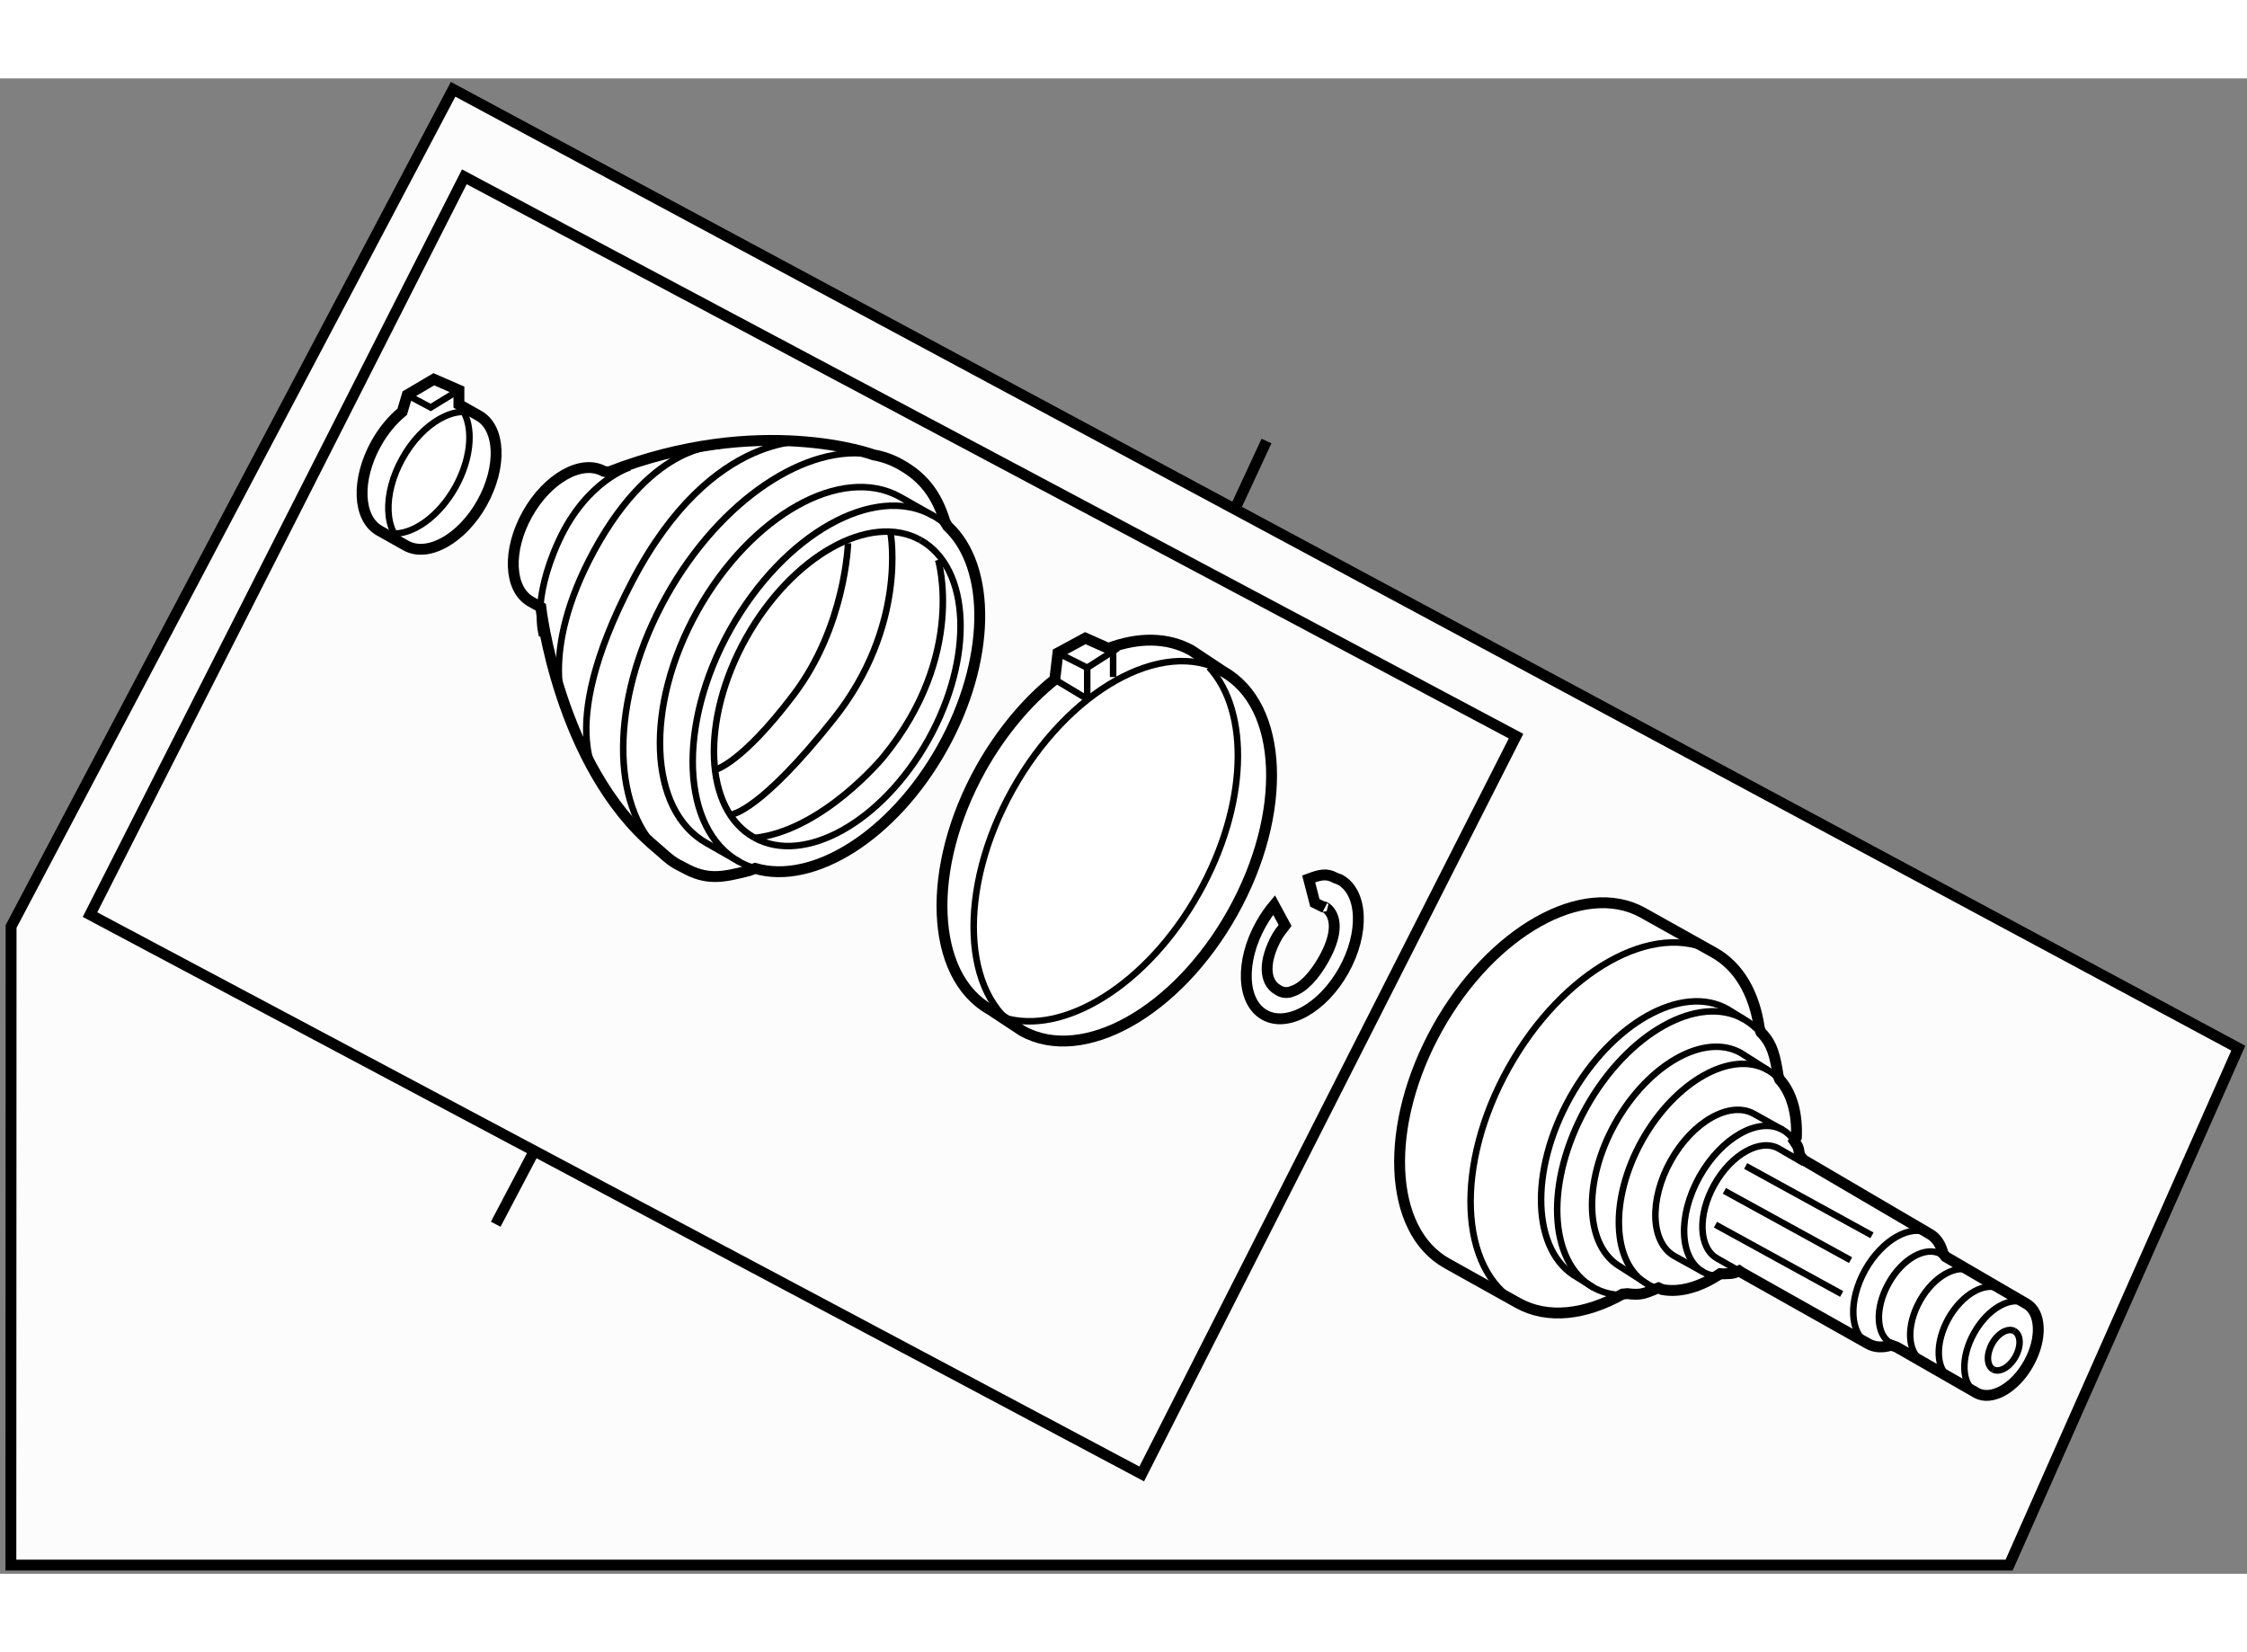 <?xml version="1.0" encoding="utf-8"?>
<!-- Generator: Adobe Illustrator 15.1.0, SVG Export Plug-In . SVG Version: 6.00 Build 0)  -->
<!DOCTYPE svg PUBLIC "-//W3C//DTD SVG 1.1//EN" "http://www.w3.org/Graphics/SVG/1.1/DTD/svg11.dtd">
<svg version="1.1" xmlns="http://www.w3.org/2000/svg" xmlns:xlink="http://www.w3.org/1999/xlink" x="0px" y="0px" width="244.8px"
	 height="180px" viewBox="90.09 107.667 103.282 68.733" enable-background="new 0 0 244.8 180" xml:space="preserve">
	
<rect x="90.09" y="107.667" width="103.282" height="68.733" fill="#808080" stroke="none"/>
	
<g><polygon fill="#FCFCFC" stroke="#000000" stroke-width="0.5" points="110.917,108.167 192.972,152.24 182.438,176 90.59,176 
				90.6,146.646 		"></polygon><line fill="none" stroke="#000000" stroke-width="0.5" x1="146.834" y1="127.5" x2="148.304" y2="124.334"></line></g><g><path fill="#FFFFFF" stroke="#000000" stroke-width="0.5" d="M172.987,157.379l5.791,3.396c0.316,0.176,0.523,0.496,0.62,0.9
				l0.122,0.152l3.705,2.158c0.694,0.387,0.743,1.619,0.108,2.75c-0.631,1.133-1.708,1.738-2.399,1.348l-3.67-2.105l-0.243-0.086
				c-0.383,0.121-0.758,0.109-1.065-0.066l-5.79-3.26l-0.135-0.09c-0.325,0.16-0.422,0.117-0.729,0.137l-0.141-0.01
				c-0.906,0.611-1.851,0.887-2.667,0.732l-0.172-0.078c-0.683,0.277-0.813,0.342-1.434,0.266l-0.219,0.021
				c-1.708,0.957-3.446,1.17-4.808,0.408l-3.266-1.822c-2.723-1.52-2.913-6.363-0.429-10.814c2.484-4.449,6.711-6.822,9.438-5.299
				l3.26,1.824c1.166,0.648,1.867,1.906,2.093,3.484l0.073,0.186c0.53,0.525,0.654,1.119,0.794,2.008l0.065,0.16
				c0.559,0.617,0.818,1.564,0.771,2.656l-0.104,0.166c0.18,0.27,0.201,0.271,0.248,0.652L172.987,157.379z"></path><path fill="none" stroke="#000000" stroke-width="0.3" d="M168.865,147.842c-2.724-1.521-6.947,0.85-9.431,5.299
				c-2.491,4.447-2.298,9.291,0.428,10.813"></path><path fill="none" stroke="#000000" stroke-width="0.3" d="M171.337,153.24c-1.664-0.928-4.248,0.525-5.77,3.24
				c-1.52,2.725-1.401,5.684,0.264,6.615"></path><path fill="none" stroke="#000000" stroke-width="0.3" d="M166.494,163.336c-0.23-0.045-0.454-0.121-0.663-0.24l-1.233-0.791
				c-1.665-0.93-1.784-3.889-0.266-6.611c1.525-2.719,4.108-4.17,5.771-3.236l1.233,0.783c0.208,0.121,0.393,0.27,0.554,0.439"></path><path fill="none" stroke="#000000" stroke-width="0.3" d="M183.226,163.986c-0.691-0.389-1.768,0.215-2.399,1.348
				c-0.636,1.131-0.584,2.363,0.108,2.75"></path><path fill="none" stroke="#000000" stroke-width="0.3" d="M182.048,163.322c-0.692-0.387-1.768,0.217-2.401,1.348
				c-0.631,1.133-0.582,2.365,0.11,2.752"></path><path fill="none" stroke="#000000" stroke-width="0.3" d="M180.737,162.507c-0.694-0.385-1.771,0.221-2.403,1.35
				c-0.633,1.135-0.582,2.369,0.111,2.754"></path><path fill="none" stroke="#000000" stroke-width="0.3" d="M177.004,165.803c-0.694-0.387-0.741-1.619-0.106-2.752
				c0.628-1.133,1.706-1.734,2.398-1.348l0.225,0.125"></path><path fill="none" stroke="#000000" stroke-width="0.3" d="M178.778,160.775c-0.853-0.479-2.178,0.271-2.956,1.66
				c-0.78,1.4-0.72,2.916,0.134,3.391"></path><path fill="none" stroke="#000000" stroke-width="0.3" d="M169.946,162.432l-0.925-0.525c-0.854-0.479-0.912-1.994-0.133-3.389
				c0.779-1.396,2.103-2.141,2.958-1.664l1.141,0.662"></path><path fill="none" stroke="#000000" stroke-width="0.3" d="M172.033,155.998c-1.103-0.617-2.821,0.348-3.827,2.146
				c-1.008,1.807-0.929,3.77,0.173,4.385"></path><path fill="none" stroke="#000000" stroke-width="0.3" d="M169.233,162.715c-0.306,0.016-0.594-0.037-0.854-0.186l-1.32-0.729
				c-1.102-0.621-1.18-2.582-0.173-4.387c1.01-1.805,2.722-2.768,3.826-2.152l1.321,0.736c0.215,0.121,0.39,0.293,0.524,0.504"></path><path fill="none" stroke="#000000" stroke-width="0.3" d="M170.227,150.898c-2.086-1.16-5.322,0.654-7.226,4.061
				c-1.903,3.41-1.755,7.115,0.331,8.283"></path><path fill="none" stroke="#000000" stroke-width="0.3" d="M164.345,163.57c-0.357-0.045-0.7-0.15-1.013-0.328l-0.74-0.465
				c-2.087-1.162-2.233-4.867-0.33-8.279c1.904-3.406,5.138-5.223,7.227-4.057l0.738,0.457c0.219,0.125,0.416,0.271,0.594,0.449"></path><path fill="none" stroke="#000000" stroke-width="0.3" d="M182.681,165.246c-0.297-0.166-0.756,0.094-1.026,0.576
				c-0.27,0.488-0.251,1.014,0.047,1.184"></path><path fill="none" stroke="#000000" stroke-width="0.3" d="M181.701,167.006c0.297,0.162,0.759-0.096,1.027-0.582
				c0.273-0.488,0.249-1.01-0.048-1.178"></path><line fill="none" stroke="#000000" stroke-width="0.3" x1="176.134" y1="160.844" x2="170.328" y2="157.656"></line><line fill="none" stroke="#000000" stroke-width="0.3" x1="175.15" y1="161.984" x2="169.35" y2="158.799"></line><line fill="none" stroke="#000000" stroke-width="0.3" x1="174.742" y1="163.539" x2="168.94" y2="160.354"></line></g><g></g>



	
<g><polygon fill="#FCFCFC" stroke="#000000" stroke-width="0.5" points="142.568,171.811 94.227,146.102 111.433,112.189 
				159.774,137.898 		"></polygon><line fill="none" stroke="#000000" stroke-width="0.5" x1="112.875" y1="160.333" x2="114.641" y2="156.977"></line></g><g><path fill="#FFFFFF" stroke="#000000" stroke-width="0.5" d="M131.483,125.415c1.041,0.578,1.664,1.377,2.048,2.648l0.121,0.191
				c2.025,1.885,1.979,6.193-0.251,10.186c-2.248,4.025-5.935,6.324-8.603,5.537l-0.275,0.102c-1.282,0.334-1.968,0.439-3.005-0.137
				l-0.301-0.156c-0.389-0.217-0.69-0.537-1.031-0.82c-4.411-3.725-5.238-10.994-5.238-10.994l-0.456-0.256
				c-1.014-0.566-1.087-2.367-0.162-4.021s2.495-2.535,3.511-1.971l0.22,0.037c6.977-2.721,12.183-0.791,12.183-0.791
				C130.682,125.048,131.094,125.194,131.483,125.415z"></path><path fill="none" stroke="#000000" stroke-width="0.3" d="M132.973,127.761c-2.688-1.504-6.858,0.842-9.317,5.234
				c-2.458,4.396-2.266,9.178,0.423,10.682"></path><path fill="none" stroke="#000000" stroke-width="0.3" d="M124.799,143.978c-0.248-0.076-0.488-0.174-0.721-0.301l-1.504-0.859
				c-2.691-1.504-2.879-6.283-0.425-10.678c2.459-4.395,6.628-6.74,9.316-5.234l1.507,0.855c0.25,0.137,0.476,0.303,0.68,0.494"></path><path fill="none" stroke="#000000" stroke-width="0.3" d="M130.243,124.97c-3.04-0.576-7.035,2.047-9.516,6.486
				c-2.482,4.439-2.624,9.217-0.541,11.51"></path><path fill="none" stroke="#000000" stroke-width="0.3" d="M132.396,128.886c-2.313-1.287-5.896,0.723-8.011,4.5
				c-2.106,3.775-1.945,7.887,0.37,9.174"></path><path fill="none" stroke="#000000" stroke-width="0.3" d="M124.755,142.56c2.307,1.293,5.892-0.723,8.002-4.492
				c2.112-3.781,1.948-7.887-0.361-9.182"></path><path fill="none" stroke="#000000" stroke-width="0.3" d="M127.436,124.351c0,0-4.576-0.656-8.283,6.426
				c-3.704,7.082-1.417,9.264-1.417,9.264"></path><path fill="none" stroke="#000000" stroke-width="0.3" d="M123.184,124.565c0,0-2.997-0.297-5.777,4.793
				c-2.612,4.793-1.305,7.414-1.305,7.414"></path><path fill="none" stroke="#000000" stroke-width="0.3" d="M119.044,125.544c0,0-1.984,0.59-3.271,3.379
				c-1.281,2.793-0.763,4.359-0.763,4.359"></path><path fill="none" stroke="#000000" stroke-width="0.3" d="M129.068,129.032c0,0-0.107,3.814-2.508,6.975
				c-2.397,3.162-3.584,3.432-3.584,3.432"></path><path fill="none" stroke="#000000" stroke-width="0.3" d="M131.029,128.599c0,0,0.766,4.25-2.615,8.5
				c-3.377,4.25-4.664,4.387-4.664,4.387"></path><path fill="none" stroke="#000000" stroke-width="0.3" d="M133.212,129.796c0,0,1.309,4.361-2.509,9.045
				c0,0-2.795,3.412-5.952,3.738"></path></g><g></g>



	
<g><path fill="#FFFFFF" stroke="#000000" stroke-width="0.5" d="M108.578,122.988c-0.445,0.365-0.866,0.863-1.2,1.463
				c-0.919,1.65-0.851,3.445,0.16,4.008l1.211,0.68c1.011,0.564,2.577-0.316,3.498-1.963c0.923-1.654,0.851-3.449-0.158-4.012
				l-0.905-0.51v-0.658l-1.154-0.502l-1.223,0.723L108.578,122.988z"></path><path fill="none" stroke="#000000" stroke-width="0.3" d="M112.089,123.164c-1.011-0.568-2.578,0.314-3.497,1.963
				c-0.928,1.65-0.854,3.447,0.157,4.012"></path><path fill="none" stroke="#000000" stroke-width="0.3" d="M108.092,128.586c0.965,0.068,2.169-0.773,2.932-2.135
				c0.688-1.238,0.822-2.557,0.42-3.377"></path><polyline fill="none" stroke="#000000" stroke-width="0.3" points="111.184,121.996 109.887,122.791 108.807,122.217 		"></polyline></g>



	
<g><path fill="#FFFFFF" stroke="#000000" stroke-width="0.5" d="M138.573,135.293c-1.263,1.01-2.451,2.41-3.397,4.096
				c-2.547,4.566-2.35,9.531,0.439,11.09l1.46,0.965c2.791,1.555,7.124-0.875,9.672-5.436c2.551-4.563,2.351-9.525-0.441-11.086
				l-1.454-0.965c-1.105-0.613-2.447-0.609-3.82-0.094l-1.056-0.469l-1.259,0.682L138.573,135.293z"></path><path fill="none" stroke="#000000" stroke-width="0.3" d="M146.306,134.922c-2.796-1.561-7.123,0.871-9.673,5.434
				c-2.548,4.563-2.349,9.525,0.442,11.088"></path><path fill="none" stroke="#000000" stroke-width="0.3" d="M145.662,134.732c1.895,2.049,1.775,6.365-0.464,10.371
				c-2.357,4.219-6.241,6.611-9.021,5.717"></path><line fill="none" stroke="#000000" stroke-width="0.3" x1="141.254" y1="134.047" x2="141.254" y2="135.182"></line><polyline fill="none" stroke="#000000" stroke-width="0.3" points="140.063,136.107 140.063,134.754 141.266,133.984 
				141.031,133.863 		"></polyline><line fill="none" stroke="#000000" stroke-width="0.3" x1="140.063" y1="134.754" x2="138.717" y2="134.076"></line><line fill="none" stroke="#000000" stroke-width="0.3" x1="140.031" y1="136.172" x2="138.573" y2="135.293"></line></g>



	
<g><path fill="#FFFFFF" stroke="#000000" stroke-width="0.5" d="M148.216,150.713c-1.053-0.588-1.128-2.455-0.171-4.168
				c0.182-0.326,0.386-0.621,0.606-0.883l0.507,0.938c-0.103,0.137-0.276,0.35-0.363,0.502c-0.614,1.094-0.633,2.09,0.036,2.463
				c0,0,0.292,0.221,0.651,0.061c0.503-0.152,1.025-0.717,1.451-1.477c1.229-2.199-0.306-2.561,0.045-2.365l-0.451-0.223l-0.285-1.1
				c0.521-0.193,0.817-0.275,1.235-0.043l0.21,0.08c1.051,0.588,1.125,2.455,0.164,4.174
				C150.893,150.385,149.263,151.301,148.216,150.713z"></path></g>


</svg>